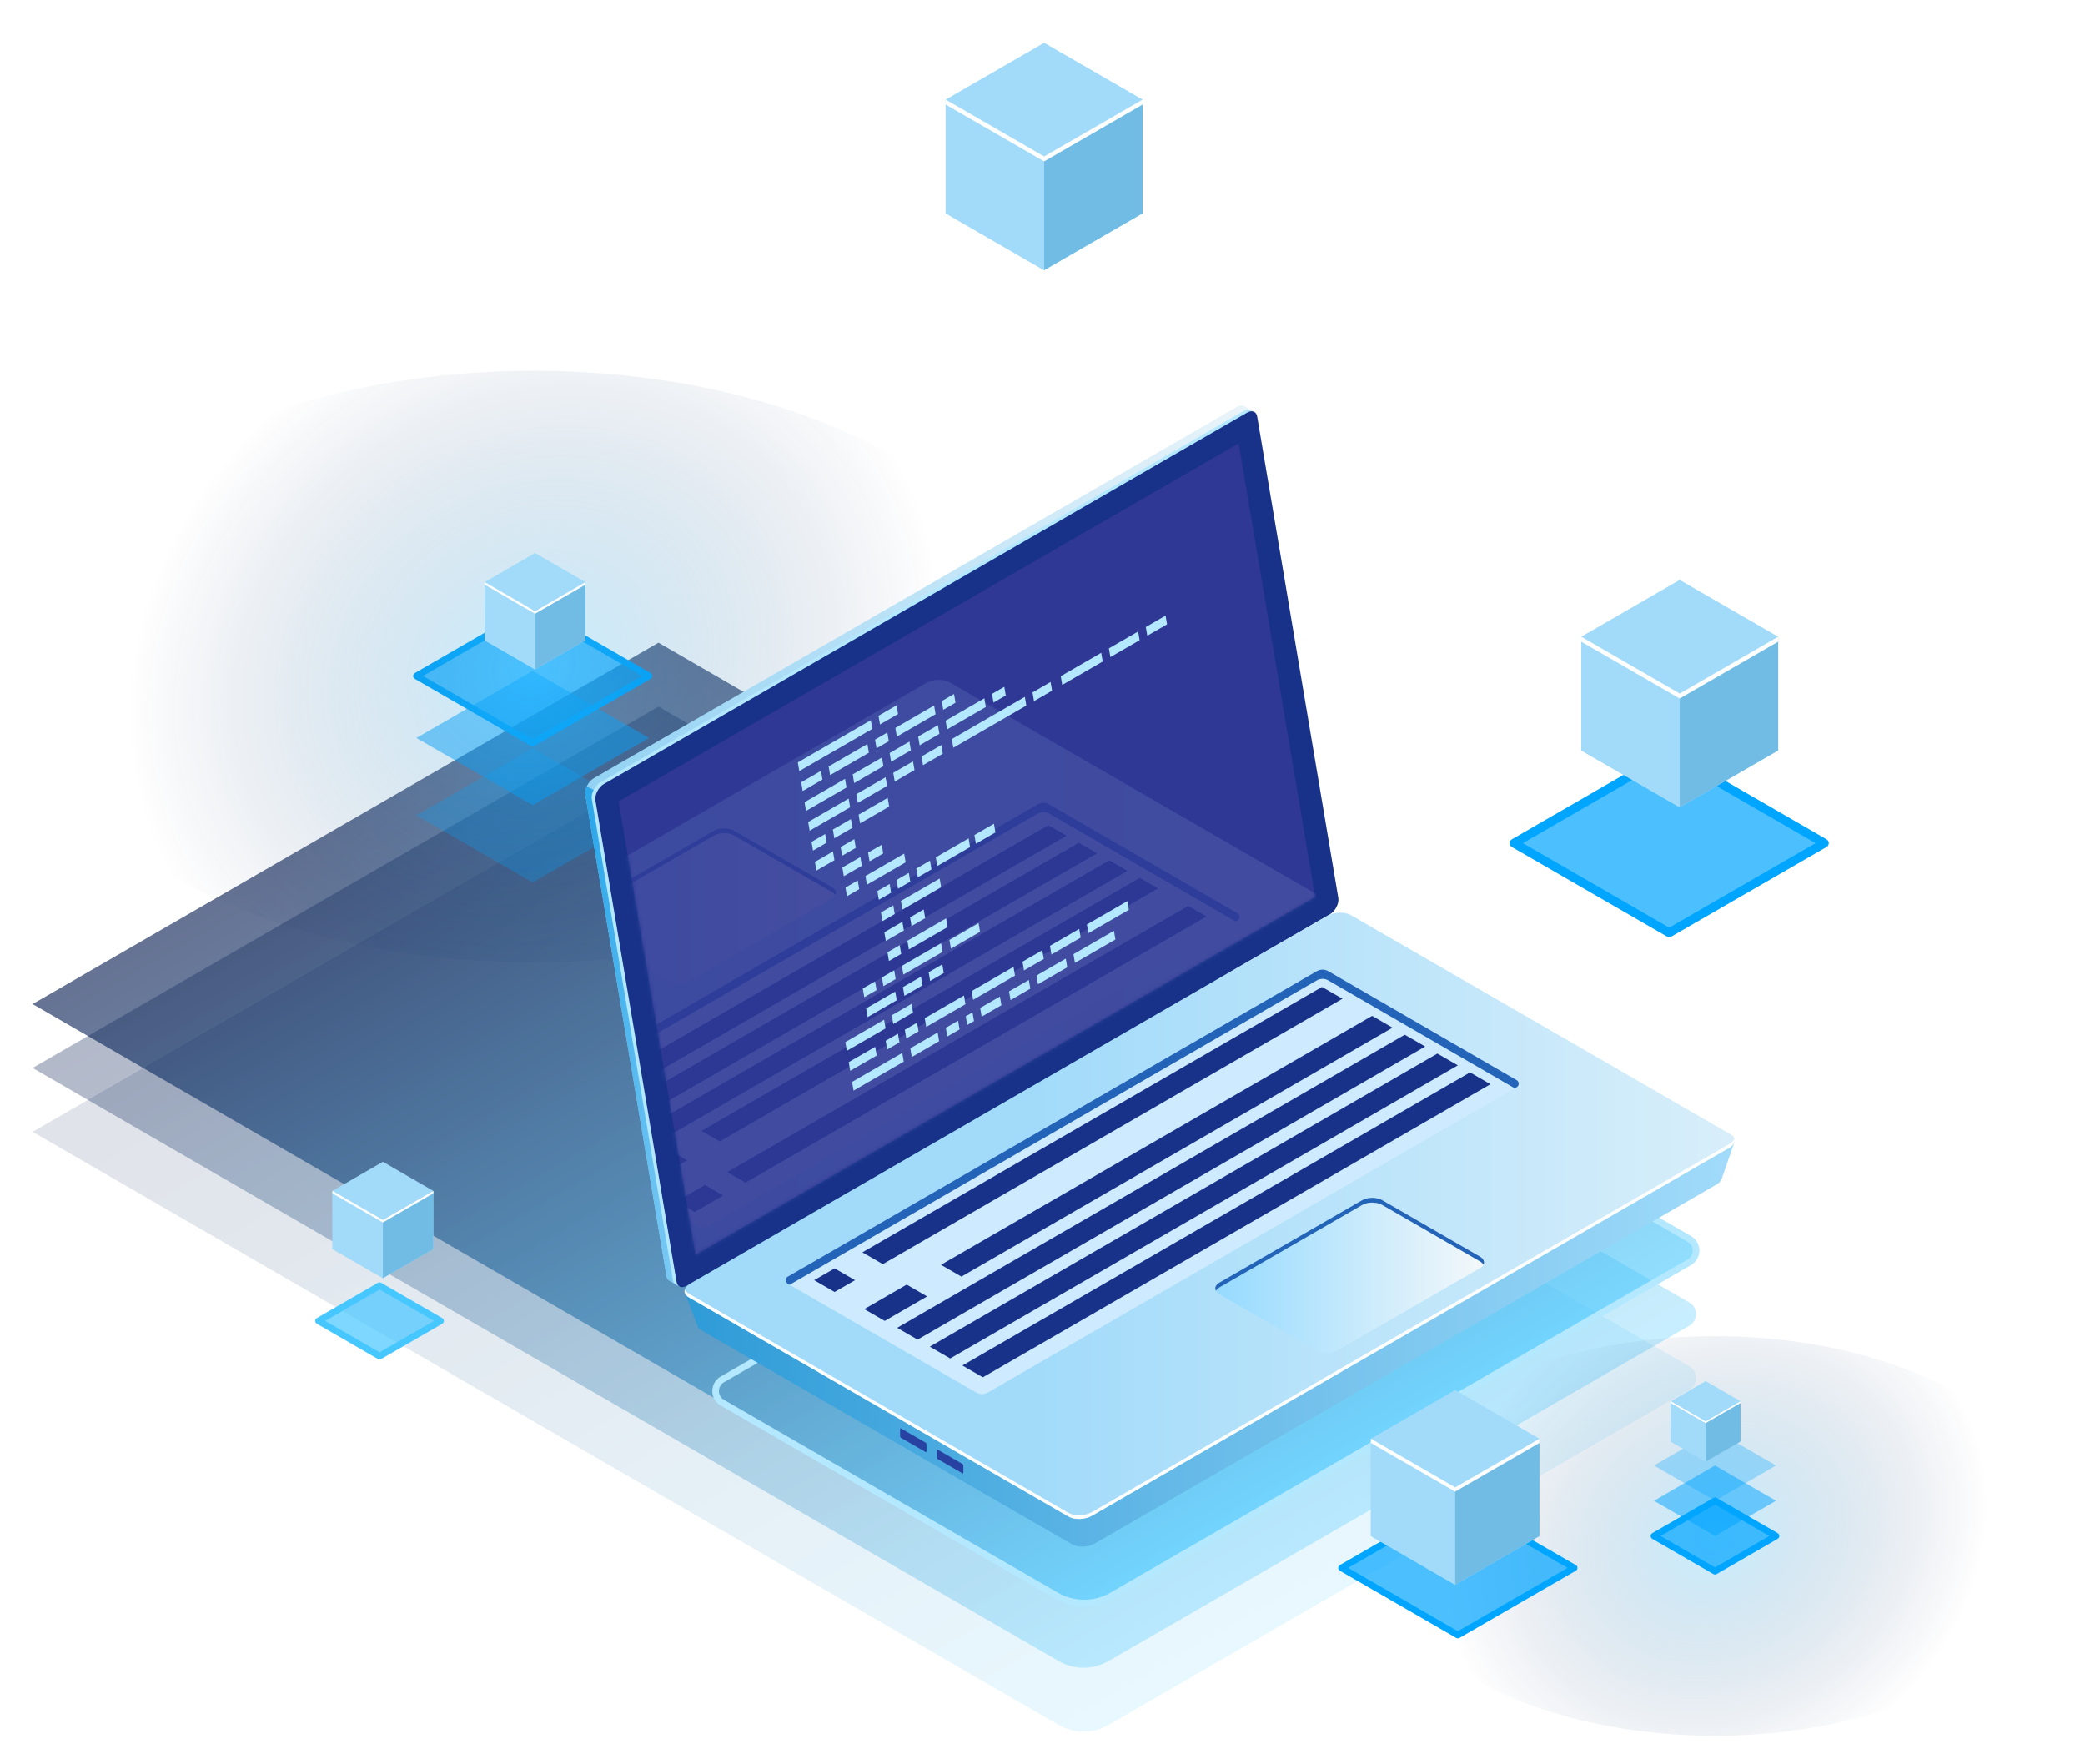 <svg width="585" height="495" viewBox="0 0 585 495" fill="none" xmlns="http://www.w3.org/2000/svg">
<g opacity="0.2">
<path opacity="0.6" d="M9.148 317.554L184.751 216.169L473.984 383.346C476.494 384.795 476.494 388.416 473.984 389.864L310.999 483.964C306.685 486.455 301.37 486.455 297.057 483.964L9.148 317.554Z" fill="url(#paint0_linear_250_7787)"/>
</g>
<g opacity="0.5">
<path opacity="0.6" d="M9.149 299.629L184.752 198.244L473.985 365.422C476.494 366.871 476.494 370.493 473.985 371.941L310.999 466.041C306.685 468.531 301.371 468.531 297.057 466.041L9.149 299.629Z" fill="url(#paint1_linear_250_7787)"/>
</g>
<path opacity="0.6" d="M9.148 281.701L184.751 180.316L473.985 347.494C476.494 348.943 476.494 352.565 473.985 354.013L310.999 448.113C306.685 450.603 301.371 450.603 297.057 448.113L9.148 281.701Z" fill="url(#paint2_linear_250_7787)"/>
<path opacity="0.3" d="M149.465 247.591L116.833 228.75L149.463 209.91L182.095 228.751L149.465 247.591Z" fill="#00A5FF"/>
<path opacity="0.5" d="M149.465 225.888L116.833 207.049L149.463 188.209L182.095 207.049L149.465 225.888Z" fill="#00A5FF"/>
<path opacity="0.7" d="M149.465 208.492L116.833 189.652L149.463 170.812L182.095 189.653L149.465 208.492Z" fill="#00A5FF"/>
<path d="M149.464 209.419C149.304 209.419 149.145 209.377 149.001 209.294L116.369 190.455C116.083 190.289 115.906 189.984 115.906 189.652C115.906 189.321 116.083 189.015 116.369 188.85L149 170.01C149.287 169.844 149.639 169.844 149.925 170.01L182.557 188.85C182.844 189.015 183.021 189.321 183.021 189.652C183.021 189.984 182.844 190.289 182.557 190.455L149.927 209.294C149.783 209.377 149.624 209.419 149.464 209.419ZM118.685 189.652L149.464 207.423L180.243 189.653L149.463 171.882L118.685 189.652Z" fill="#00A5FF"/>
<path opacity="0.3" d="M149.75 270.014C229.14 270.014 293.499 232.856 293.499 187.02C293.499 141.184 229.14 104.026 149.75 104.026C70.359 104.026 6 141.184 6 187.02C6 232.856 70.359 270.014 149.75 270.014Z" fill="url(#paint3_radial_250_7787)"/>
<path opacity="0.3" d="M481.183 487C534.812 487 578.286 461.9 578.286 430.937C578.286 399.974 534.812 374.874 481.183 374.874C427.555 374.874 384.081 399.974 384.081 430.937C384.081 461.9 427.555 487 481.183 487Z" fill="url(#paint4_radial_250_7787)"/>
<path d="M304.187 450.703C301.326 450.703 298.511 449.951 296.047 448.531L202.207 394.352C200.736 393.5 199.857 391.978 199.857 390.28C199.857 388.582 200.735 387.062 202.206 386.211L371.997 288.182C372.283 288.017 372.638 288.017 372.922 288.182L474.444 346.794C475.915 347.646 476.791 349.166 476.791 350.864C476.791 352.563 475.913 354.084 474.444 354.933L312.33 448.531C309.864 449.952 307.049 450.703 304.187 450.703ZM372.461 290.053L203.132 387.814C202.241 388.329 201.709 389.25 201.709 390.279C201.709 391.309 202.242 392.232 203.134 392.747L296.974 446.927C301.34 449.446 307.036 449.446 311.405 446.927L473.518 353.329C474.409 352.816 474.941 351.893 474.941 350.864C474.941 349.836 474.409 348.913 473.518 348.398L372.461 290.053Z" fill="#B3E8FF"/>
<path d="M372.669 250.308L350.084 116.314L351.9 115.549L349.171 113.984L349.176 114C348.646 113.648 347.897 113.669 347.074 114.146L166.573 218.358C165.091 219.213 163.968 221.408 164.23 222.943L186.995 358.002C187.114 358.705 187.462 359.173 187.945 359.377L187.943 359.378L190.613 360.921L191.071 358.428L190.919 358.474L370.327 254.893C371.808 254.036 372.929 251.841 372.669 250.308Z" fill="url(#paint5_linear_250_7787)"/>
<path d="M167.579 222.022L164.611 220.71C164.278 221.47 164.115 222.27 164.229 222.944L186.995 358.003C187.114 358.707 187.462 359.174 187.945 359.379L187.943 359.38L190.613 360.922L191.071 358.429L190.919 358.476L199.997 353.234L167.579 222.022Z" fill="url(#paint6_linear_250_7787)"/>
<path d="M372.669 250.307L350.084 116.313L351.465 115.732C350.994 114.881 350.009 114.692 348.886 115.341L168.385 219.553C166.903 220.409 165.78 222.603 166.042 224.138L188.807 359.197C188.867 359.549 188.985 359.84 189.146 360.072L190.206 360.685C190.35 360.698 190.501 360.691 190.659 360.666L191.071 358.427L190.919 358.474L370.327 254.892C371.808 254.036 372.93 251.841 372.669 250.307Z" fill="#B3E8FF"/>
<path d="M373.158 256.517L192.657 360.729C191.263 361.534 190.07 361.07 189.825 359.627L167.06 224.567C166.8 223.033 167.922 220.837 169.403 219.982L349.904 115.771C351.298 114.966 352.491 115.43 352.736 116.873L375.501 251.932C375.761 253.467 374.64 255.662 373.158 256.517Z" fill="#18328A"/>
<g opacity="0.51">
<path d="M347.546 124.393L173.558 224.844L195.134 352.042L369.005 251.657L347.546 124.393Z" fill="#453C9E"/>
</g>
<path d="M486.62 320.46L476.769 325.604L377.995 268.577C376.343 267.622 373.457 267.743 371.548 268.844L201.19 367.2C199.56 366.288 192.127 362.713 192.127 362.713L195.733 372.108C195.733 372.108 195.745 372.098 195.748 372.096C195.897 372.515 196.217 372.904 196.756 373.215L300.786 433.277C302.438 434.231 305.324 434.112 307.233 433.009L481.563 332.36C482.346 331.908 482.826 331.361 483.026 330.806L483.04 330.814L486.62 320.46Z" fill="url(#paint7_linear_250_7787)"/>
<path d="M485.098 322.079L306.433 425.231C304.478 426.36 301.519 426.483 299.825 425.504L193.208 363.95C191.514 362.972 191.727 361.264 193.683 360.135L372.348 256.983C374.303 255.854 377.262 255.731 378.956 256.709L485.572 318.264C487.265 319.242 487.053 320.95 485.098 322.079Z" fill="url(#paint8_linear_250_7787)"/>
<path d="M485.098 321.05L306.433 424.201C304.478 425.33 301.519 425.453 299.825 424.475L193.209 362.921C192.654 362.6 192.325 362.199 192.173 361.768C191.905 362.57 192.227 363.383 193.209 363.95L299.825 425.505C301.519 426.483 304.477 426.36 306.433 425.231L485.098 322.079C486.414 321.32 486.92 320.302 486.607 319.417C486.413 319.998 485.919 320.575 485.098 321.05Z" fill="white"/>
<path d="M252.543 402.917V400.958C252.543 400.773 252.656 400.687 252.795 400.768L259.706 404.757C259.845 404.838 259.958 405.054 259.958 405.239V407.199C259.958 407.384 259.845 407.47 259.706 407.389L252.795 403.4C252.654 403.319 252.543 403.103 252.543 402.917Z" fill="#2842A2"/>
<path d="M262.877 408.884V406.925C262.877 406.739 262.99 406.654 263.129 406.734L270.04 410.724C270.179 410.804 270.292 411.02 270.292 411.206V413.165C270.292 413.351 270.179 413.437 270.04 413.356L263.129 409.367C262.989 409.286 262.877 409.07 262.877 408.884Z" fill="#2842A2"/>
<path d="M221.005 358.186L369.476 272.465C370.466 271.894 371.685 271.894 372.675 272.467L425.544 303.056C426.302 303.495 426.302 304.592 425.543 305.03L277.142 390.71C276.153 391.28 274.935 391.281 273.946 390.71L221.005 360.16C220.245 359.721 220.245 358.624 221.005 358.186Z" fill="#CDEAFF"/>
<path d="M221.005 360.16L221.536 360.466L369.475 275.054C370.464 274.482 371.684 274.482 372.673 275.055L425.011 305.336L425.543 305.03C426.302 304.592 426.302 303.495 425.544 303.056L372.675 272.467C371.685 271.894 370.466 271.894 369.476 272.465L221.005 358.186C220.245 358.624 220.245 359.721 221.005 360.16Z" fill="#2464B8"/>
<path d="M376.664 280.213L247.697 354.672L241.963 351.362L370.93 276.902L376.664 280.213Z" fill="#18328A"/>
<path d="M390.722 288.329L269.756 358.169L264.021 354.859L384.987 285.019L390.722 288.329Z" fill="#18328A"/>
<path d="M399.879 293.616L257.454 375.845L251.719 372.535L394.145 290.306L399.879 293.616Z" fill="#18328A"/>
<path d="M409.035 298.902L266.61 381.131L260.876 377.821L403.301 295.591L409.035 298.902Z" fill="#18328A"/>
<path d="M418.192 304.188L275.766 386.418L270.032 383.107L412.457 300.878L418.192 304.188Z" fill="#18328A"/>
<path d="M239.903 359.172L234.169 362.482L228.435 359.172L234.169 355.861L239.903 359.172Z" fill="#18328A"/>
<path d="M260.13 363.727L248.228 370.597L242.494 367.287L254.395 360.415L260.13 363.727Z" fill="#18328A"/>
<path d="M375.192 378.929L415.225 355.816C416.79 354.913 416.79 353.447 415.225 352.544L387.85 336.739C386.285 335.836 383.748 335.836 382.183 336.739L342.151 359.852C340.586 360.755 340.586 362.22 342.151 363.123L369.526 378.929C371.091 379.832 373.628 379.832 375.192 378.929Z" fill="url(#paint9_linear_250_7787)"/>
<path d="M342.151 361.19L382.183 338.077C383.748 337.174 386.285 337.174 387.849 338.077L415.225 353.883C415.708 354.161 416.023 354.497 416.208 354.85C416.622 354.06 416.306 353.169 415.225 352.545L387.849 336.74C386.285 335.837 383.748 335.837 382.183 336.74L342.151 359.853C341.069 360.477 340.753 361.367 341.167 362.158C341.352 361.804 341.667 361.469 342.151 361.19Z" fill="#2464B8"/>
<g opacity="0.11">
<mask id="mask0_250_7787" style="mask-type:luminance" maskUnits="userSpaceOnUse" x="173" y="124" width="197" height="229">
<path d="M347.546 124.395L173.558 224.846L195.134 352.044L369.006 251.659L347.546 124.395Z" fill="white"/>
</mask>
<g mask="url(#mask0_250_7787)">
<path d="M372.525 256.773L193.861 359.925C191.906 361.054 188.947 361.177 187.253 360.199L80.636 298.644C78.942 297.666 79.154 295.958 81.111 294.829L259.776 191.677C261.731 190.548 264.689 190.425 266.384 191.403L373 252.958C374.693 253.936 374.481 255.644 372.525 256.773Z" fill="url(#paint10_linear_250_7787)"/>
<path d="M193.328 275.268L233.361 252.155C234.926 251.252 234.926 249.786 233.361 248.883L205.986 233.078C204.421 232.175 201.884 232.175 200.319 233.078L160.287 256.191C158.722 257.094 158.722 258.559 160.287 259.462L187.662 275.268C189.227 276.171 191.764 276.171 193.328 275.268Z" fill="url(#paint11_linear_250_7787)"/>
<path d="M160.285 257.529L200.318 234.416C201.883 233.513 204.419 233.513 205.984 234.416L233.36 250.222C233.843 250.5 234.158 250.836 234.343 251.189C234.757 250.399 234.441 249.508 233.36 248.884L205.984 233.079C204.419 232.176 201.883 232.176 200.318 233.079L160.285 256.192C159.204 256.816 158.888 257.706 159.302 258.497C159.487 258.142 159.803 257.808 160.285 257.529Z" fill="#2464B8"/>
<path d="M142.687 311.389L291.159 225.669C292.148 225.097 293.368 225.097 294.357 225.67L347.228 256.259C347.987 256.698 347.987 257.795 347.227 258.233L198.824 343.913C197.836 344.483 196.618 344.484 195.628 343.913L142.687 313.363C141.928 312.924 141.926 311.827 142.687 311.389Z" fill="#CDEAFF"/>
<path d="M142.688 313.363L143.219 313.669L291.158 228.257C292.147 227.685 293.367 227.685 294.356 228.258L346.694 258.539L347.226 258.233C347.985 257.795 347.985 256.698 347.227 256.259L294.356 225.67C293.367 225.097 292.147 225.097 291.158 225.669L142.686 311.389C141.927 311.827 141.928 312.924 142.688 313.363Z" fill="#2464B8"/>
<path d="M333.39 254.175L204.047 328.851L209.17 331.81L338.514 257.132L333.39 254.175Z" fill="#18328A"/>
<path d="M319.762 246.306L196.823 317.285L201.946 320.242L324.886 249.264L319.762 246.306Z" fill="#18328A"/>
<path d="M187.643 322.583L176.161 329.212L181.285 332.171L192.766 325.542L187.643 322.583Z" fill="#18328A"/>
<path d="M197.785 332.466L189.789 337.082L194.913 340.04L202.908 335.425L197.785 332.466Z" fill="#18328A"/>
<path d="M311.223 241.374L167.622 324.282L172.746 327.241L316.347 244.333L311.223 241.374Z" fill="#18328A"/>
<path d="M302.684 236.445L159.082 319.354L164.206 322.312L307.807 239.404L302.684 236.445Z" fill="#18328A"/>
<path d="M294.144 231.516L150.543 314.423L155.666 317.381L299.268 234.473L294.144 231.516Z" fill="#18328A"/>
</g>
</g>
<path d="M239.072 303.545L253.149 295.41L253.562 297.854L239.485 305.989L239.072 303.545Z" fill="#B3E8FF"/>
<path d="M255.413 294.11L263.082 289.677L263.495 292.122L255.825 296.554L255.413 294.11Z" fill="#B3E8FF"/>
<path d="M275.016 282.787L280.565 279.58L280.978 282.025L275.429 285.232L275.016 282.787Z" fill="#B3E8FF"/>
<path d="M270.97 285.128L272.866 284.031L273.279 286.475L271.382 287.571L270.97 285.128Z" fill="#B3E8FF"/>
<path d="M265.375 288.362L268.818 286.371L269.232 288.815L265.787 290.805L265.375 288.362Z" fill="#B3E8FF"/>
<path d="M250.21 284.849L255.759 281.642L256.173 284.085L250.623 287.293L250.21 284.849Z" fill="#B3E8FF"/>
<path d="M237.186 292.377L248.059 286.093L248.472 288.537L237.599 294.822L237.186 292.377Z" fill="#B3E8FF"/>
<path d="M252.776 252.764L263.648 246.479L264.062 248.923L253.188 255.207L252.776 252.764Z" fill="#B3E8FF"/>
<path d="M247.181 255.997L250.624 254.007L251.037 256.451L247.593 258.441L247.181 255.997Z" fill="#B3E8FF"/>
<path d="M254.589 263.944L265.463 257.659L265.875 260.104L255.002 266.388L254.589 263.944Z" fill="#B3E8FF"/>
<path d="M248.996 267.177L252.439 265.187L252.852 267.63L249.408 269.621L248.996 267.177Z" fill="#B3E8FF"/>
<path d="M244.748 204.504L224.266 216.343L223.853 213.899L244.336 202.061L244.748 204.504Z" fill="#B3E8FF"/>
<path d="M251.968 200.332L246.9 203.261L246.486 200.817L251.555 197.889L251.968 200.332Z" fill="#B3E8FF"/>
<path d="M287.962 197.956L267.478 209.795L267.066 207.351L287.549 195.513L287.962 197.956Z" fill="#B3E8FF"/>
<path d="M295.18 193.785L290.113 196.714L289.7 194.269L294.768 191.341L295.18 193.785Z" fill="#B3E8FF"/>
<path d="M230.759 218.718L225.208 221.926L224.796 219.482L230.346 216.274L230.759 218.718Z" fill="#B3E8FF"/>
<path d="M264.521 211.476L258.972 214.683L258.56 212.24L264.109 209.032L264.521 211.476Z" fill="#B3E8FF"/>
<path d="M243.782 211.192L232.909 217.476L232.496 215.032L243.37 208.748L243.782 211.192Z" fill="#B3E8FF"/>
<path d="M249.376 207.958L245.933 209.949L245.52 207.505L248.963 205.515L249.376 207.958Z" fill="#B3E8FF"/>
<path d="M262.501 200.386L251.627 206.671L251.215 204.227L262.087 197.941L262.501 200.386Z" fill="#B3E8FF"/>
<path d="M268.094 197.153L264.65 199.143L264.237 196.699L267.682 194.709L268.094 197.153Z" fill="#B3E8FF"/>
<path d="M263.578 205.89L258.029 209.098L257.615 206.654L263.166 203.445L263.578 205.89Z" fill="#B3E8FF"/>
<path d="M276.602 198.362L265.729 204.646L265.316 202.202L276.189 195.917L276.602 198.362Z" fill="#B3E8FF"/>
<path d="M282.196 195.129L278.752 197.12L278.34 194.676L281.783 192.686L282.196 195.129Z" fill="#B3E8FF"/>
<path d="M237.506 220.946L226.151 227.509L225.739 225.065L237.093 218.502L237.506 220.946Z" fill="#B3E8FF"/>
<path d="M247.868 214.96L239.658 219.705L239.244 217.26L247.455 212.515L247.868 214.96Z" fill="#B3E8FF"/>
<path d="M255.569 210.508L250.019 213.716L249.606 211.272L255.155 208.064L255.569 210.508Z" fill="#B3E8FF"/>
<path d="M309.388 185.598L298.033 192.161L297.62 189.716L308.975 183.154L309.388 185.598Z" fill="#B3E8FF"/>
<path d="M319.75 179.609L311.538 184.355L311.125 181.911L319.337 177.165L319.75 179.609Z" fill="#B3E8FF"/>
<path d="M327.45 175.159L321.9 178.366L321.487 175.922L327.036 172.715L327.45 175.159Z" fill="#B3E8FF"/>
<path d="M304.954 259.377L316.308 252.814L316.721 255.258L305.366 261.821L304.954 259.377Z" fill="#B3E8FF"/>
<path d="M294.592 265.364L302.803 260.618L303.216 263.063L295.005 267.809L294.592 265.364Z" fill="#B3E8FF"/>
<path d="M286.892 269.815L292.442 266.607L292.855 269.052L287.305 272.26L286.892 269.815Z" fill="#B3E8FF"/>
<path d="M301.184 267.705L312.539 261.144L312.952 263.587L301.597 270.15L301.184 267.705Z" fill="#B3E8FF"/>
<path d="M290.823 273.694L299.034 268.948L299.446 271.393L291.236 276.138L290.823 273.694Z" fill="#B3E8FF"/>
<path d="M283.123 278.145L288.673 274.938L289.085 277.381L283.535 280.589L283.123 278.145Z" fill="#B3E8FF"/>
<path d="M255.337 257.379L259.173 255.162L259.586 257.607L255.751 259.824L255.337 257.379Z" fill="#B3E8FF"/>
<path d="M248.119 261.552L253.187 258.622L253.599 261.067L248.532 263.996L248.119 261.552Z" fill="#B3E8FF"/>
<path d="M238.524 226.498L227.169 233.06L226.755 230.617L238.11 224.054L238.524 226.498Z" fill="#B3E8FF"/>
<path d="M248.885 220.509L240.673 225.255L240.26 222.81L248.472 218.064L248.885 220.509Z" fill="#B3E8FF"/>
<path d="M256.584 216.059L251.035 219.267L250.622 216.822L256.171 213.614L256.584 216.059Z" fill="#B3E8FF"/>
<path d="M231.946 236.426L228.112 238.643L227.698 236.199L231.534 233.982L231.946 236.426Z" fill="#B3E8FF"/>
<path d="M239.165 232.255L234.097 235.183L233.684 232.739L238.752 229.81L239.165 232.255Z" fill="#B3E8FF"/>
<path d="M249.481 226.292L241.315 231.011L240.903 228.567L249.068 223.847L249.481 226.292Z" fill="#B3E8FF"/>
<path d="M260.555 272.775L264.391 270.559L264.803 273.002L260.969 275.219L260.555 272.775Z" fill="#B3E8FF"/>
<path d="M253.337 276.946L258.404 274.018L258.818 276.461L253.749 279.391L253.337 276.946Z" fill="#B3E8FF"/>
<path d="M243.019 282.909L251.186 278.189L251.599 280.634L243.432 285.354L243.019 282.909Z" fill="#B3E8FF"/>
<path d="M266.396 263.711L274.563 258.99L274.976 261.435L266.809 266.155L266.396 263.711Z" fill="#B3E8FF"/>
<path d="M253.041 270.991L264.048 264.63L264.46 267.074L253.454 273.436L253.041 270.991Z" fill="#B3E8FF"/>
<path d="M247.446 274.224L250.889 272.233L251.303 274.677L247.859 276.668L247.446 274.224Z" fill="#B3E8FF"/>
<path d="M242.077 277.327L245.521 275.337L245.934 277.781L242.489 279.772L242.077 277.327Z" fill="#B3E8FF"/>
<path d="M242.815 245.777L253.687 239.493L254.101 241.937L243.228 248.222L242.815 245.777Z" fill="#B3E8FF"/>
<path d="M237.22 249.01L240.665 247.02L241.077 249.463L237.633 251.454L237.22 249.01Z" fill="#B3E8FF"/>
<path d="M243.563 239.211L247.398 236.994L247.81 239.438L243.976 241.654L243.563 239.211Z" fill="#B3E8FF"/>
<path d="M257.102 243.685L260.937 241.469L261.35 243.913L257.515 246.129L257.102 243.685Z" fill="#B3E8FF"/>
<path d="M262.57 240.528L271.772 235.214L272.186 237.658L262.983 242.973L262.57 240.528Z" fill="#B3E8FF"/>
<path d="M273.405 234.275L278.878 231.111L279.291 233.556L273.817 236.719L273.405 234.275Z" fill="#B3E8FF"/>
<path d="M236.344 243.385L241.412 240.455L241.825 242.899L236.757 245.829L236.344 243.385Z" fill="#B3E8FF"/>
<path d="M235.866 237.646L239.702 235.43L240.115 237.873L236.28 240.091L235.866 237.646Z" fill="#B3E8FF"/>
<path d="M228.648 241.818L233.716 238.889L234.128 241.332L229.061 244.262L228.648 241.818Z" fill="#B3E8FF"/>
<path d="M251.537 246.897L254.981 244.906L255.394 247.351L251.951 249.342L251.537 246.897Z" fill="#B3E8FF"/>
<path d="M246.169 250L249.612 248.01L250.026 250.455L246.581 252.445L246.169 250Z" fill="#B3E8FF"/>
<path d="M272.621 278.062L284.369 271.273L284.781 273.717L273.034 280.506L272.621 278.062Z" fill="#B3E8FF"/>
<path d="M259.464 285.667L270.471 279.305L270.884 281.748L259.877 288.11L259.464 285.667Z" fill="#B3E8FF"/>
<path d="M253.87 288.9L257.314 286.909L257.726 289.354L254.283 291.345L253.87 288.9Z" fill="#B3E8FF"/>
<path d="M248.501 292.002L251.944 290.012L252.357 292.455L248.914 294.447L248.501 292.002Z" fill="#B3E8FF"/>
<path d="M245.566 293.698L238.134 297.993L238.547 300.437L245.978 296.142L245.566 293.698Z" fill="#B3E8FF"/>
<path opacity="0.7" d="M409.037 458.732L376.405 439.892L409.036 421.053L441.668 439.892L409.037 458.732Z" fill="#00A5FF"/>
<path d="M409.037 459.658C408.878 459.658 408.717 459.616 408.574 459.533L375.943 440.694C375.657 440.528 375.481 440.223 375.481 439.891C375.481 439.56 375.658 439.255 375.943 439.089L408.572 420.249C408.86 420.085 409.213 420.085 409.499 420.249L442.131 439.089C442.418 439.255 442.593 439.56 442.593 439.891C442.593 440.223 442.416 440.528 442.131 440.694L409.5 459.533C409.356 459.616 409.197 459.658 409.037 459.658ZM378.257 439.893L409.037 457.662L439.817 439.893L409.036 422.123L378.257 439.893Z" fill="#00A5FF"/>
<path opacity="0.7" d="M468.336 261.695L424.798 236.559L468.334 211.423L511.872 236.559L468.336 261.695Z" fill="#00A5FF"/>
<path d="M468.336 262.929C468.123 262.929 467.908 262.874 467.717 262.763L424.181 237.627C423.799 237.406 423.564 236.999 423.564 236.557C423.564 236.114 423.8 235.707 424.181 235.486L467.716 210.35C468.099 210.131 468.57 210.131 468.952 210.35L512.49 235.486C512.872 235.707 513.107 236.114 513.107 236.557C513.107 236.999 512.871 237.406 512.49 237.627L468.954 262.763C468.761 262.874 468.548 262.929 468.336 262.929ZM427.269 236.558L468.336 260.267L509.402 236.558L468.334 212.85L427.269 236.558Z" fill="#00A5FF"/>
<path opacity="0.7" d="M481.183 440.822L464.061 430.937L481.183 421.053L498.303 430.937L481.183 440.822Z" fill="#00A5FF"/>
<path opacity="0.5" d="M481.183 430.937L464.061 421.053L481.183 411.167L498.303 421.053L481.183 430.937Z" fill="#00A5FF"/>
<path opacity="0.3" d="M481.183 421.052L464.061 411.167L481.183 401.282L498.303 411.168L481.183 421.052Z" fill="#00A5FF"/>
<path d="M481.183 441.747C481.023 441.747 480.863 441.706 480.72 441.623L463.598 431.739C463.312 431.573 463.136 431.268 463.136 430.936C463.136 430.605 463.313 430.3 463.598 430.134L480.72 420.249C481.007 420.085 481.36 420.085 481.646 420.249L498.767 430.134C499.053 430.3 499.229 430.605 499.229 430.936C499.229 431.268 499.052 431.573 498.767 431.739L481.646 441.623C481.503 441.705 481.342 441.747 481.183 441.747ZM465.914 430.936L481.183 439.752L496.451 430.936L481.183 422.12L465.914 430.936Z" fill="#00A5FF"/>
<path opacity="0.7" d="M106.492 380.485L89.372 370.599L106.492 360.715L123.612 370.601L106.492 380.485Z" fill="#47C7FF"/>
<path d="M106.492 381.411C106.333 381.411 106.173 381.369 106.029 381.286L88.909 371.402C88.622 371.236 88.445 370.931 88.445 370.599C88.445 370.268 88.622 369.963 88.909 369.797L106.029 359.912C106.316 359.748 106.668 359.748 106.954 359.912L124.076 369.797C124.362 369.963 124.539 370.268 124.539 370.599C124.539 370.931 124.362 371.236 124.076 371.402L106.956 381.286C106.812 381.369 106.653 381.411 106.492 381.411ZM91.223 370.599L106.492 379.415L121.762 370.599L106.492 361.784L91.223 370.599Z" fill="#47C7FF"/>
<g filter="url(#filter0_d_250_7787)">
<path d="M471.285 190.595L443.657 174.644V206.546L471.285 222.497L498.912 206.546V174.644L471.285 190.595Z" fill="#A2DBFA"/>
<path d="M471.285 222.497L443.657 206.546V174.644L471.285 190.595V222.497Z" fill="#A2DBFA"/>
<path d="M498.912 206.546L471.285 222.497V190.595L498.912 174.644V206.546Z" fill="#71BCE4"/>
<path d="M471.285 190.596L443.657 174.645L471.285 158.696L498.912 174.647L471.285 190.596Z" fill="#A2DBFA"/>
<path d="M471.285 190.595L443.657 174.644V176.028L471.285 191.979L498.912 176.028V174.644L471.285 190.595Z" fill="white"/>
</g>
<g filter="url(#filter1_d_250_7787)">
<path d="M292.96 39.899L265.333 23.948V55.85L292.96 71.801L320.588 55.85V23.948L292.96 39.899Z" fill="#A2DBFA"/>
<path d="M292.96 71.801L265.333 55.85V23.948L292.96 39.899V71.801Z" fill="#A2DBFA"/>
<path d="M320.588 55.85L292.96 71.801V39.899L320.588 23.948V55.85Z" fill="#71BCE4"/>
<path d="M292.96 39.9L265.333 23.949L292.96 8L320.588 23.951L292.96 39.9Z" fill="#A2DBFA"/>
<path d="M292.96 39.899L265.333 23.948V25.332L292.96 41.283L320.588 25.332V23.948L292.96 39.899Z" fill="white"/>
</g>
<g filter="url(#filter2_d_250_7787)">
<path d="M408.286 413.306L384.634 399.65V426.962L408.286 440.617L431.939 426.962V399.65L408.286 413.306Z" fill="#A2DBFA"/>
<path d="M408.286 440.617L384.634 426.962V399.65L408.286 413.306V440.617Z" fill="#A2DBFA"/>
<path d="M431.938 426.962L408.286 440.617V413.306L431.938 399.65V426.962Z" fill="#71BCE4"/>
<path d="M408.286 413.307L384.634 399.651L408.286 385.997L431.939 399.653L408.286 413.307Z" fill="#A2DBFA"/>
<path d="M408.286 413.306L384.634 399.65V400.835L408.286 414.491L431.939 400.835V399.65L408.286 413.306Z" fill="white"/>
</g>
<g filter="url(#filter3_d_250_7787)">
<path d="M150.124 167.486L135.985 159.323V175.649L150.124 183.813L164.262 175.649V159.323L150.124 167.486Z" fill="#A2DBFA"/>
<path d="M150.124 183.813L135.985 175.649V159.323L150.124 167.486V183.813Z" fill="#A2DBFA"/>
<path d="M164.263 175.649L150.124 183.813V167.486L164.263 159.323V175.649Z" fill="#71BCE4"/>
<path d="M150.124 167.486L135.985 159.323L150.124 151.161L164.262 159.324L150.124 167.486Z" fill="#A2DBFA"/>
<path d="M150.124 167.486L135.985 159.323V160.032L150.124 168.195L164.262 160.032V159.323L150.124 167.486Z" fill="white"/>
</g>
<g filter="url(#filter4_d_250_7787)">
<path d="M107.426 338.275L93.287 330.112V346.439L107.426 354.602L121.565 346.439V330.112L107.426 338.275Z" fill="#A2DBFA"/>
<path d="M107.426 354.602L93.287 346.439V330.112L107.426 338.275V354.602Z" fill="#A2DBFA"/>
<path d="M121.565 346.439L107.426 354.602V338.275L121.565 330.112V346.439Z" fill="#71BCE4"/>
<path d="M107.426 338.276L93.287 330.113L107.426 321.951L121.565 330.114L107.426 338.276Z" fill="#A2DBFA"/>
<path d="M107.426 338.275L93.287 330.112V330.821L107.426 338.984L121.565 330.821V330.112L107.426 338.275Z" fill="white"/>
</g>
<g filter="url(#filter5_d_250_7787)">
<path d="M478.561 394.788L468.773 389.137V400.439L478.561 406.091L488.35 400.439V389.137L478.561 394.788Z" fill="#A2DBFA"/>
<path d="M478.561 406.091L468.773 400.439V389.137L478.561 394.788V406.091Z" fill="#A2DBFA"/>
<path d="M488.35 400.439L478.561 406.091V394.788L488.35 389.137V400.439Z" fill="#71BCE4"/>
<path d="M478.561 394.788L468.773 389.137L478.561 383.486L488.35 389.138L478.561 394.788Z" fill="#A2DBFA"/>
<path d="M478.561 394.788L468.773 389.137V389.627L478.561 395.278L488.35 389.627V389.137L478.561 394.788Z" fill="white"/>
</g>
<defs>
<filter id="filter0_d_250_7787" x="431.657" y="150.696" width="79.255" height="87.801" filterUnits="userSpaceOnUse" color-interpolation-filters="sRGB">
<feFlood flood-opacity="0" result="BackgroundImageFix"/>
<feColorMatrix in="SourceAlpha" type="matrix" values="0 0 0 0 0 0 0 0 0 0 0 0 0 0 0 0 0 0 127 0" result="hardAlpha"/>
<feOffset dy="4"/>
<feGaussianBlur stdDeviation="6"/>
<feComposite in2="hardAlpha" operator="out"/>
<feColorMatrix type="matrix" values="0 0 0 0 0.771 0 0 0 0 0.93 0 0 0 0 1 0 0 0 1 0"/>
<feBlend mode="normal" in2="BackgroundImageFix" result="effect1_dropShadow_250_7787"/>
<feBlend mode="normal" in="SourceGraphic" in2="effect1_dropShadow_250_7787" result="shape"/>
</filter>
<filter id="filter1_d_250_7787" x="253.333" y="0" width="79.256" height="87.802" filterUnits="userSpaceOnUse" color-interpolation-filters="sRGB">
<feFlood flood-opacity="0" result="BackgroundImageFix"/>
<feColorMatrix in="SourceAlpha" type="matrix" values="0 0 0 0 0 0 0 0 0 0 0 0 0 0 0 0 0 0 127 0" result="hardAlpha"/>
<feOffset dy="4"/>
<feGaussianBlur stdDeviation="6"/>
<feComposite in2="hardAlpha" operator="out"/>
<feColorMatrix type="matrix" values="0 0 0 0 0.771 0 0 0 0 0.93 0 0 0 0 1 0 0 0 1 0"/>
<feBlend mode="normal" in2="BackgroundImageFix" result="effect1_dropShadow_250_7787"/>
<feBlend mode="normal" in="SourceGraphic" in2="effect1_dropShadow_250_7787" result="shape"/>
</filter>
<filter id="filter2_d_250_7787" x="372.634" y="377.997" width="71.304" height="78.62" filterUnits="userSpaceOnUse" color-interpolation-filters="sRGB">
<feFlood flood-opacity="0" result="BackgroundImageFix"/>
<feColorMatrix in="SourceAlpha" type="matrix" values="0 0 0 0 0 0 0 0 0 0 0 0 0 0 0 0 0 0 127 0" result="hardAlpha"/>
<feOffset dy="4"/>
<feGaussianBlur stdDeviation="6"/>
<feComposite in2="hardAlpha" operator="out"/>
<feColorMatrix type="matrix" values="0 0 0 0 0.771 0 0 0 0 0.93 0 0 0 0 1 0 0 0 1 0"/>
<feBlend mode="normal" in2="BackgroundImageFix" result="effect1_dropShadow_250_7787"/>
<feBlend mode="normal" in="SourceGraphic" in2="effect1_dropShadow_250_7787" result="shape"/>
</filter>
<filter id="filter3_d_250_7787" x="123.985" y="143.161" width="52.278" height="56.651" filterUnits="userSpaceOnUse" color-interpolation-filters="sRGB">
<feFlood flood-opacity="0" result="BackgroundImageFix"/>
<feColorMatrix in="SourceAlpha" type="matrix" values="0 0 0 0 0 0 0 0 0 0 0 0 0 0 0 0 0 0 127 0" result="hardAlpha"/>
<feOffset dy="4"/>
<feGaussianBlur stdDeviation="6"/>
<feComposite in2="hardAlpha" operator="out"/>
<feColorMatrix type="matrix" values="0 0 0 0 0.771 0 0 0 0 0.93 0 0 0 0 1 0 0 0 1 0"/>
<feBlend mode="normal" in2="BackgroundImageFix" result="effect1_dropShadow_250_7787"/>
<feBlend mode="normal" in="SourceGraphic" in2="effect1_dropShadow_250_7787" result="shape"/>
</filter>
<filter id="filter4_d_250_7787" x="81.287" y="313.951" width="52.278" height="56.65" filterUnits="userSpaceOnUse" color-interpolation-filters="sRGB">
<feFlood flood-opacity="0" result="BackgroundImageFix"/>
<feColorMatrix in="SourceAlpha" type="matrix" values="0 0 0 0 0 0 0 0 0 0 0 0 0 0 0 0 0 0 127 0" result="hardAlpha"/>
<feOffset dy="4"/>
<feGaussianBlur stdDeviation="6"/>
<feComposite in2="hardAlpha" operator="out"/>
<feColorMatrix type="matrix" values="0 0 0 0 0.771 0 0 0 0 0.93 0 0 0 0 1 0 0 0 1 0"/>
<feBlend mode="normal" in2="BackgroundImageFix" result="effect1_dropShadow_250_7787"/>
<feBlend mode="normal" in="SourceGraphic" in2="effect1_dropShadow_250_7787" result="shape"/>
</filter>
<filter id="filter5_d_250_7787" x="456.773" y="375.486" width="43.577" height="46.605" filterUnits="userSpaceOnUse" color-interpolation-filters="sRGB">
<feFlood flood-opacity="0" result="BackgroundImageFix"/>
<feColorMatrix in="SourceAlpha" type="matrix" values="0 0 0 0 0 0 0 0 0 0 0 0 0 0 0 0 0 0 127 0" result="hardAlpha"/>
<feOffset dy="4"/>
<feGaussianBlur stdDeviation="6"/>
<feComposite in2="hardAlpha" operator="out"/>
<feColorMatrix type="matrix" values="0 0 0 0 0.771 0 0 0 0 0.93 0 0 0 0 1 0 0 0 1 0"/>
<feBlend mode="normal" in2="BackgroundImageFix" result="effect1_dropShadow_250_7787"/>
<feBlend mode="normal" in="SourceGraphic" in2="effect1_dropShadow_250_7787" result="shape"/>
</filter>
<linearGradient id="paint0_linear_250_7787" x1="391.905" y1="437.255" x2="244.378" y2="181.74" gradientUnits="userSpaceOnUse">
<stop stop-color="#46C8FF"/>
<stop offset="1" stop-color="#00154B"/>
</linearGradient>
<linearGradient id="paint1_linear_250_7787" x1="391.905" y1="419.331" x2="244.379" y2="163.815" gradientUnits="userSpaceOnUse">
<stop stop-color="#46C8FF"/>
<stop offset="1" stop-color="#00154B"/>
</linearGradient>
<linearGradient id="paint2_linear_250_7787" x1="391.905" y1="401.403" x2="244.378" y2="145.888" gradientUnits="userSpaceOnUse">
<stop stop-color="#46C8FF"/>
<stop offset="1" stop-color="#00154B"/>
</linearGradient>
<radialGradient id="paint3_radial_250_7787" cx="0" cy="0" r="1" gradientUnits="userSpaceOnUse" gradientTransform="translate(149.749 187.02) rotate(149.999) scale(117.37 101.647)">
<stop stop-color="#46C8FF"/>
<stop offset="1" stop-color="#00154B" stop-opacity="0"/>
</radialGradient>
<radialGradient id="paint4_radial_250_7787" cx="0" cy="0" r="1" gradientUnits="userSpaceOnUse" gradientTransform="translate(481.183 430.937) rotate(149.999) scale(79.284 68.662)">
<stop stop-color="#46C8FF"/>
<stop offset="1" stop-color="#00154B" stop-opacity="0"/>
</radialGradient>
<linearGradient id="paint5_linear_250_7787" x1="164.191" y1="237.339" x2="372.707" y2="237.339" gradientUnits="userSpaceOnUse">
<stop stop-color="#92D2F4"/>
<stop offset="1" stop-color="#F4F8FA"/>
</linearGradient>
<linearGradient id="paint6_linear_250_7787" x1="164.192" y1="290.814" x2="199.997" y2="290.814" gradientUnits="userSpaceOnUse">
<stop stop-color="#28A5E9"/>
<stop offset="1" stop-color="#A2DBFA"/>
</linearGradient>
<linearGradient id="paint7_linear_250_7787" x1="192.128" y1="350.927" x2="486.62" y2="350.927" gradientUnits="userSpaceOnUse">
<stop stop-color="#2E9BD7"/>
<stop offset="1" stop-color="#A2DBFA"/>
</linearGradient>
<linearGradient id="paint8_linear_250_7787" x1="291.078" y1="341.107" x2="585.728" y2="341.107" gradientUnits="userSpaceOnUse">
<stop stop-color="#A2DBFA"/>
<stop offset="1" stop-color="#F4F8FA"/>
</linearGradient>
<linearGradient id="paint9_linear_250_7787" x1="340.977" y1="357.834" x2="416.399" y2="357.834" gradientUnits="userSpaceOnUse">
<stop stop-color="#95DAFF"/>
<stop offset="1" stop-color="#F4F8FA"/>
</linearGradient>
<linearGradient id="paint10_linear_250_7787" x1="178.506" y1="275.802" x2="473.155" y2="275.802" gradientUnits="userSpaceOnUse">
<stop stop-color="#A2DBFA"/>
<stop offset="1" stop-color="#F4F8FA"/>
</linearGradient>
<linearGradient id="paint11_linear_250_7787" x1="159.113" y1="254.172" x2="234.535" y2="254.172" gradientUnits="userSpaceOnUse">
<stop stop-color="#A2DBFA"/>
<stop offset="1" stop-color="#F4F8FA"/>
</linearGradient>
</defs>
</svg>
